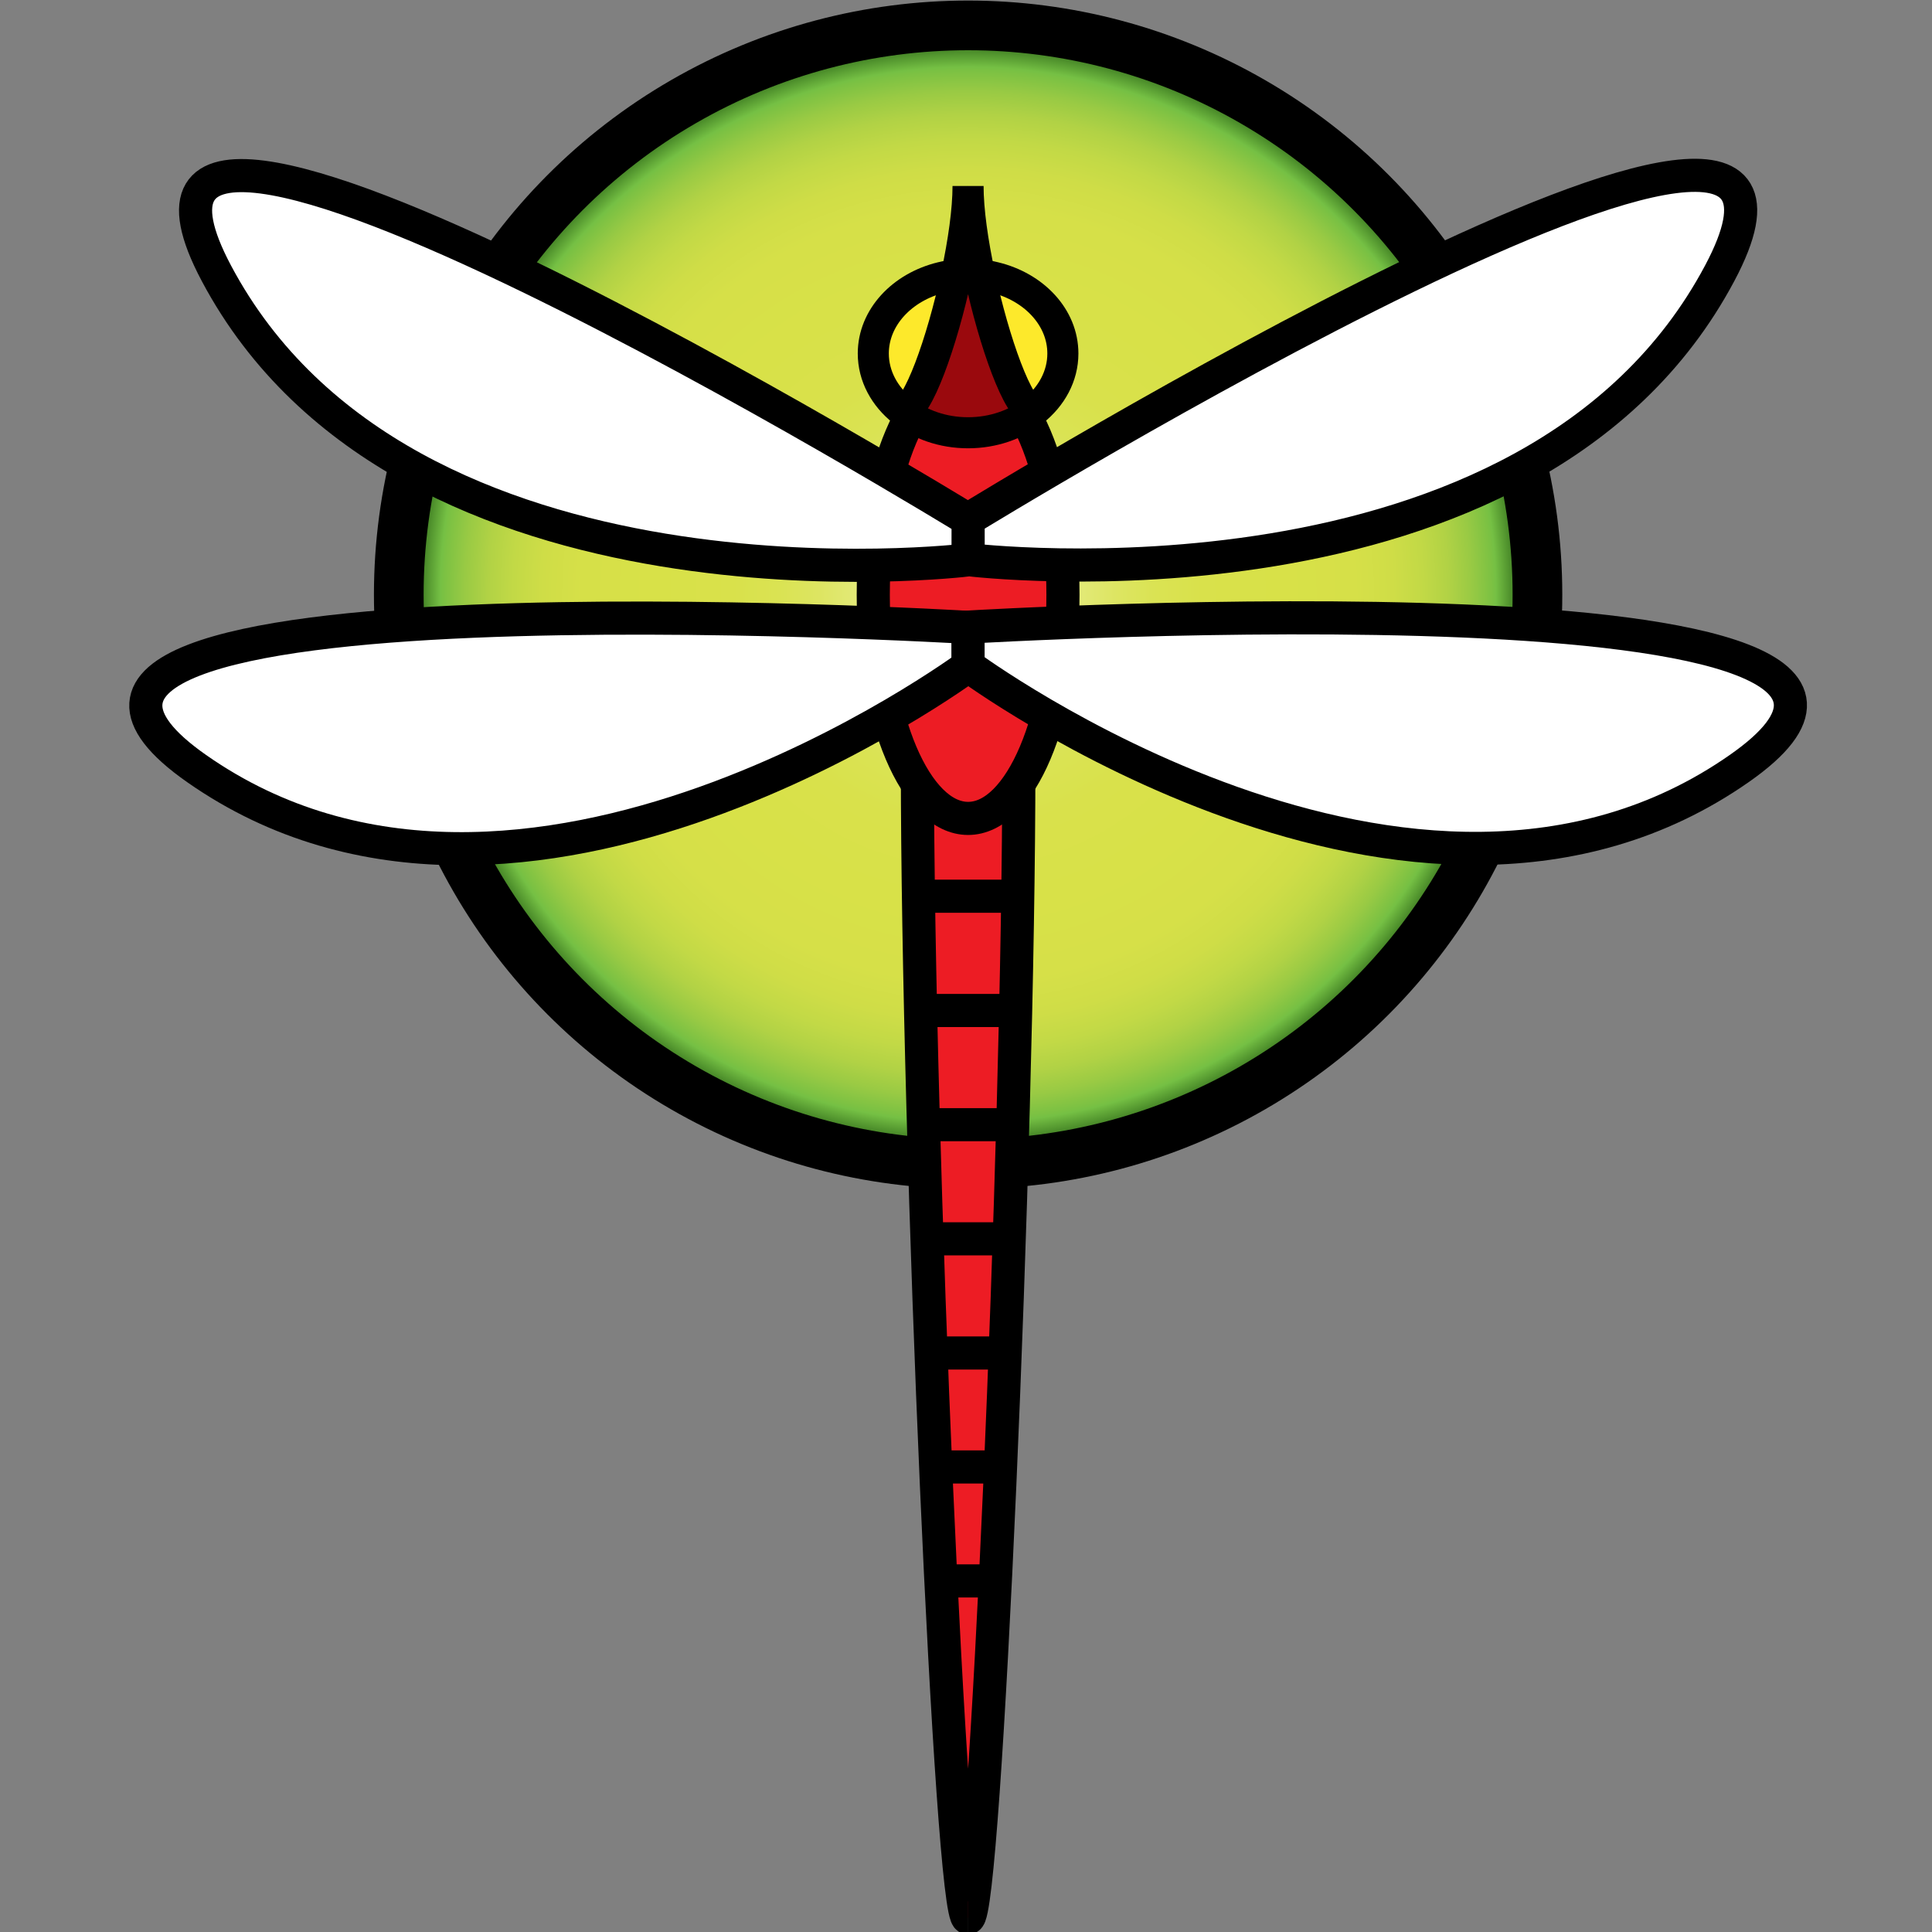 <svg xmlns="http://www.w3.org/2000/svg" viewBox="0 0 48 48"><rect x="0" y="0" width="48" height="48" fill="#808080" stroke="none"/><radialGradient id="dragonflybsd_svg__a" cx="396.17" cy="216.92" r="102.5" gradientUnits="userSpaceOnUse"><stop offset="0" stop-color="#fff"/><stop offset=".042" stop-color="#F7F9D8"/><stop offset=".091" stop-color="#EFF2B2"/><stop offset=".143" stop-color="#E8ED91"/><stop offset=".199" stop-color="#E2E976"/><stop offset=".261" stop-color="#DDE562"/><stop offset=".33" stop-color="#DAE353"/><stop offset=".412" stop-color="#D9E14B"/><stop offset=".545" stop-color="#D8E148"/><stop offset=".679" stop-color="#D6E048"/><stop offset=".747" stop-color="#CFDD47"/><stop offset=".799" stop-color="#C2D946"/><stop offset=".844" stop-color="#B1D245"/><stop offset=".884" stop-color="#99CA44"/><stop offset=".921" stop-color="#7BC143"/><stop offset=".927" stop-color="#75C044"/><stop offset="1" stop-color="#073800"/></radialGradient><g transform="translate(-30.619 -15.159) scale(.138)"><circle cx="396.17" cy="216.92" r="102.5" fill="url(#dragonflybsd_svg__a)" stroke="#000" stroke-width="8.943"/><path fill="#ed1c24" d="M387.04 247.64h18.25c0 68.9-6.1 207.49-9.13 207.49-3.02 0-9.12-138.59-9.12-207.49z"/><path fill="none" stroke="#000" stroke-width="5.962" d="M387.04 247.64c0 68.9 6.1 207.49 9.12 207.49m9.14-207.49c0 68.9-6.1 207.49-9.13 207.49m-9.13-207.49h18.25M387.2 271.2h17.953m-17.533 20.57h17.09m-16.57 20.56h16.071m-15.441 20.55h14.808m-14.038 20.55h13.307M390.33 373.95h11.679m-10.739 20.52h9.791"/><ellipse cx="396.17" cy="216.92" fill="#ed1c24" rx="17.08" ry="40.27"/><ellipse cx="396.17" cy="216.92" fill="none" stroke="#000" stroke-width="5.962" rx="17.075" ry="40.27"/><path fill="#fde92b" d="M413.23 173.49c0 4.07-2.04 7.75-5.319 10.35h-.01l-6.971-24.05c7.111 1.72 12.3 7.2 12.3 13.7z"/><path fill="#fde92b" d="m400.93 159.79 6.971 24.05c-2.631 0-7.061-12.35-9.66-24.51.919.09 1.819.24 2.689.46z"/><path fill="#9a090d" d="M407.9 183.84c-3.061 2.43-7.19 3.92-11.741 3.92-4.55 0-8.68-1.49-11.74-3.92 2.63 0 7.06-12.35 9.66-24.51.68-.07 1.37-.11 2.08-.11s1.4.04 2.081.11c2.6 12.16 7.03 24.51 9.66 24.51zm-11.74-40.51 4.77 16.46c-.87-.22-1.77-.37-2.689-.46-1.251-5.84-2.081-11.63-2.081-16z"/><path d="M398.24 159.33c-.681-.07-1.37-.11-2.081-.11-.71 0-1.4.04-2.08.11 1.25-5.84 2.08-11.63 2.08-16 .001 4.37.831 10.16 2.081 16z"/><path d="m391.39 159.79 4.77-16.46c0 4.37-.83 10.16-2.08 16-.92.09-1.82.25-2.69.46z"/><path fill="#fde92b" d="M394.08 159.33c-2.6 12.16-7.03 24.51-9.66 24.51l6.97-24.05c.87-.21 1.77-.37 2.69-.46z"/><path fill="#fde92b" d="m391.39 159.79-6.97 24.05c-3.28-2.6-5.32-6.28-5.32-10.35 0-6.49 5.19-11.98 12.29-13.7z"/><g fill="none" stroke="#000" stroke-width="5.593"><path d="M394.08 159.33c.68-.07 1.37-.11 2.08-.11s1.4.04 2.081.11c.92.09 1.819.24 2.689.46 7.11 1.72 12.3 7.2 12.3 13.7 0 4.07-2.04 7.75-5.319 10.35h-.01c-3.061 2.43-7.19 3.92-11.741 3.92-4.55 0-8.68-1.49-11.74-3.92-3.28-2.6-5.32-6.28-5.32-10.35 0-6.49 5.19-11.98 12.29-13.7.87-.21 1.77-.37 2.69-.46z"/><path d="M384.42 183.84c2.63 0 7.06-12.35 9.66-24.51 1.25-5.84 2.08-11.63 2.08-16m0 0c0 4.37.83 10.16 2.081 16 2.6 12.16 7.029 24.51 9.66 24.51"/></g><path fill="#fff" stroke="#000" stroke-width="5.962" d="M396.16 210.65s-101.31 12.43-135.32-51.591c-30.549-57.507 135.33 44.339 135.33 44.339zm.02 19.1s-80.307 59.485-138.9 18.468c-52.632-36.84 138.9-25.42 138.9-25.42zm0-19.15s101.31 12.43 135.32-51.591c30.549-57.507-135.33 44.339-135.33 44.339z"/><path fill="#fff" stroke="#000" stroke-width="5.962" d="M396.16 229.7s80.307 59.485 138.9 18.468c52.631-36.84-138.9-25.42-138.9-25.42z"/></g></svg>